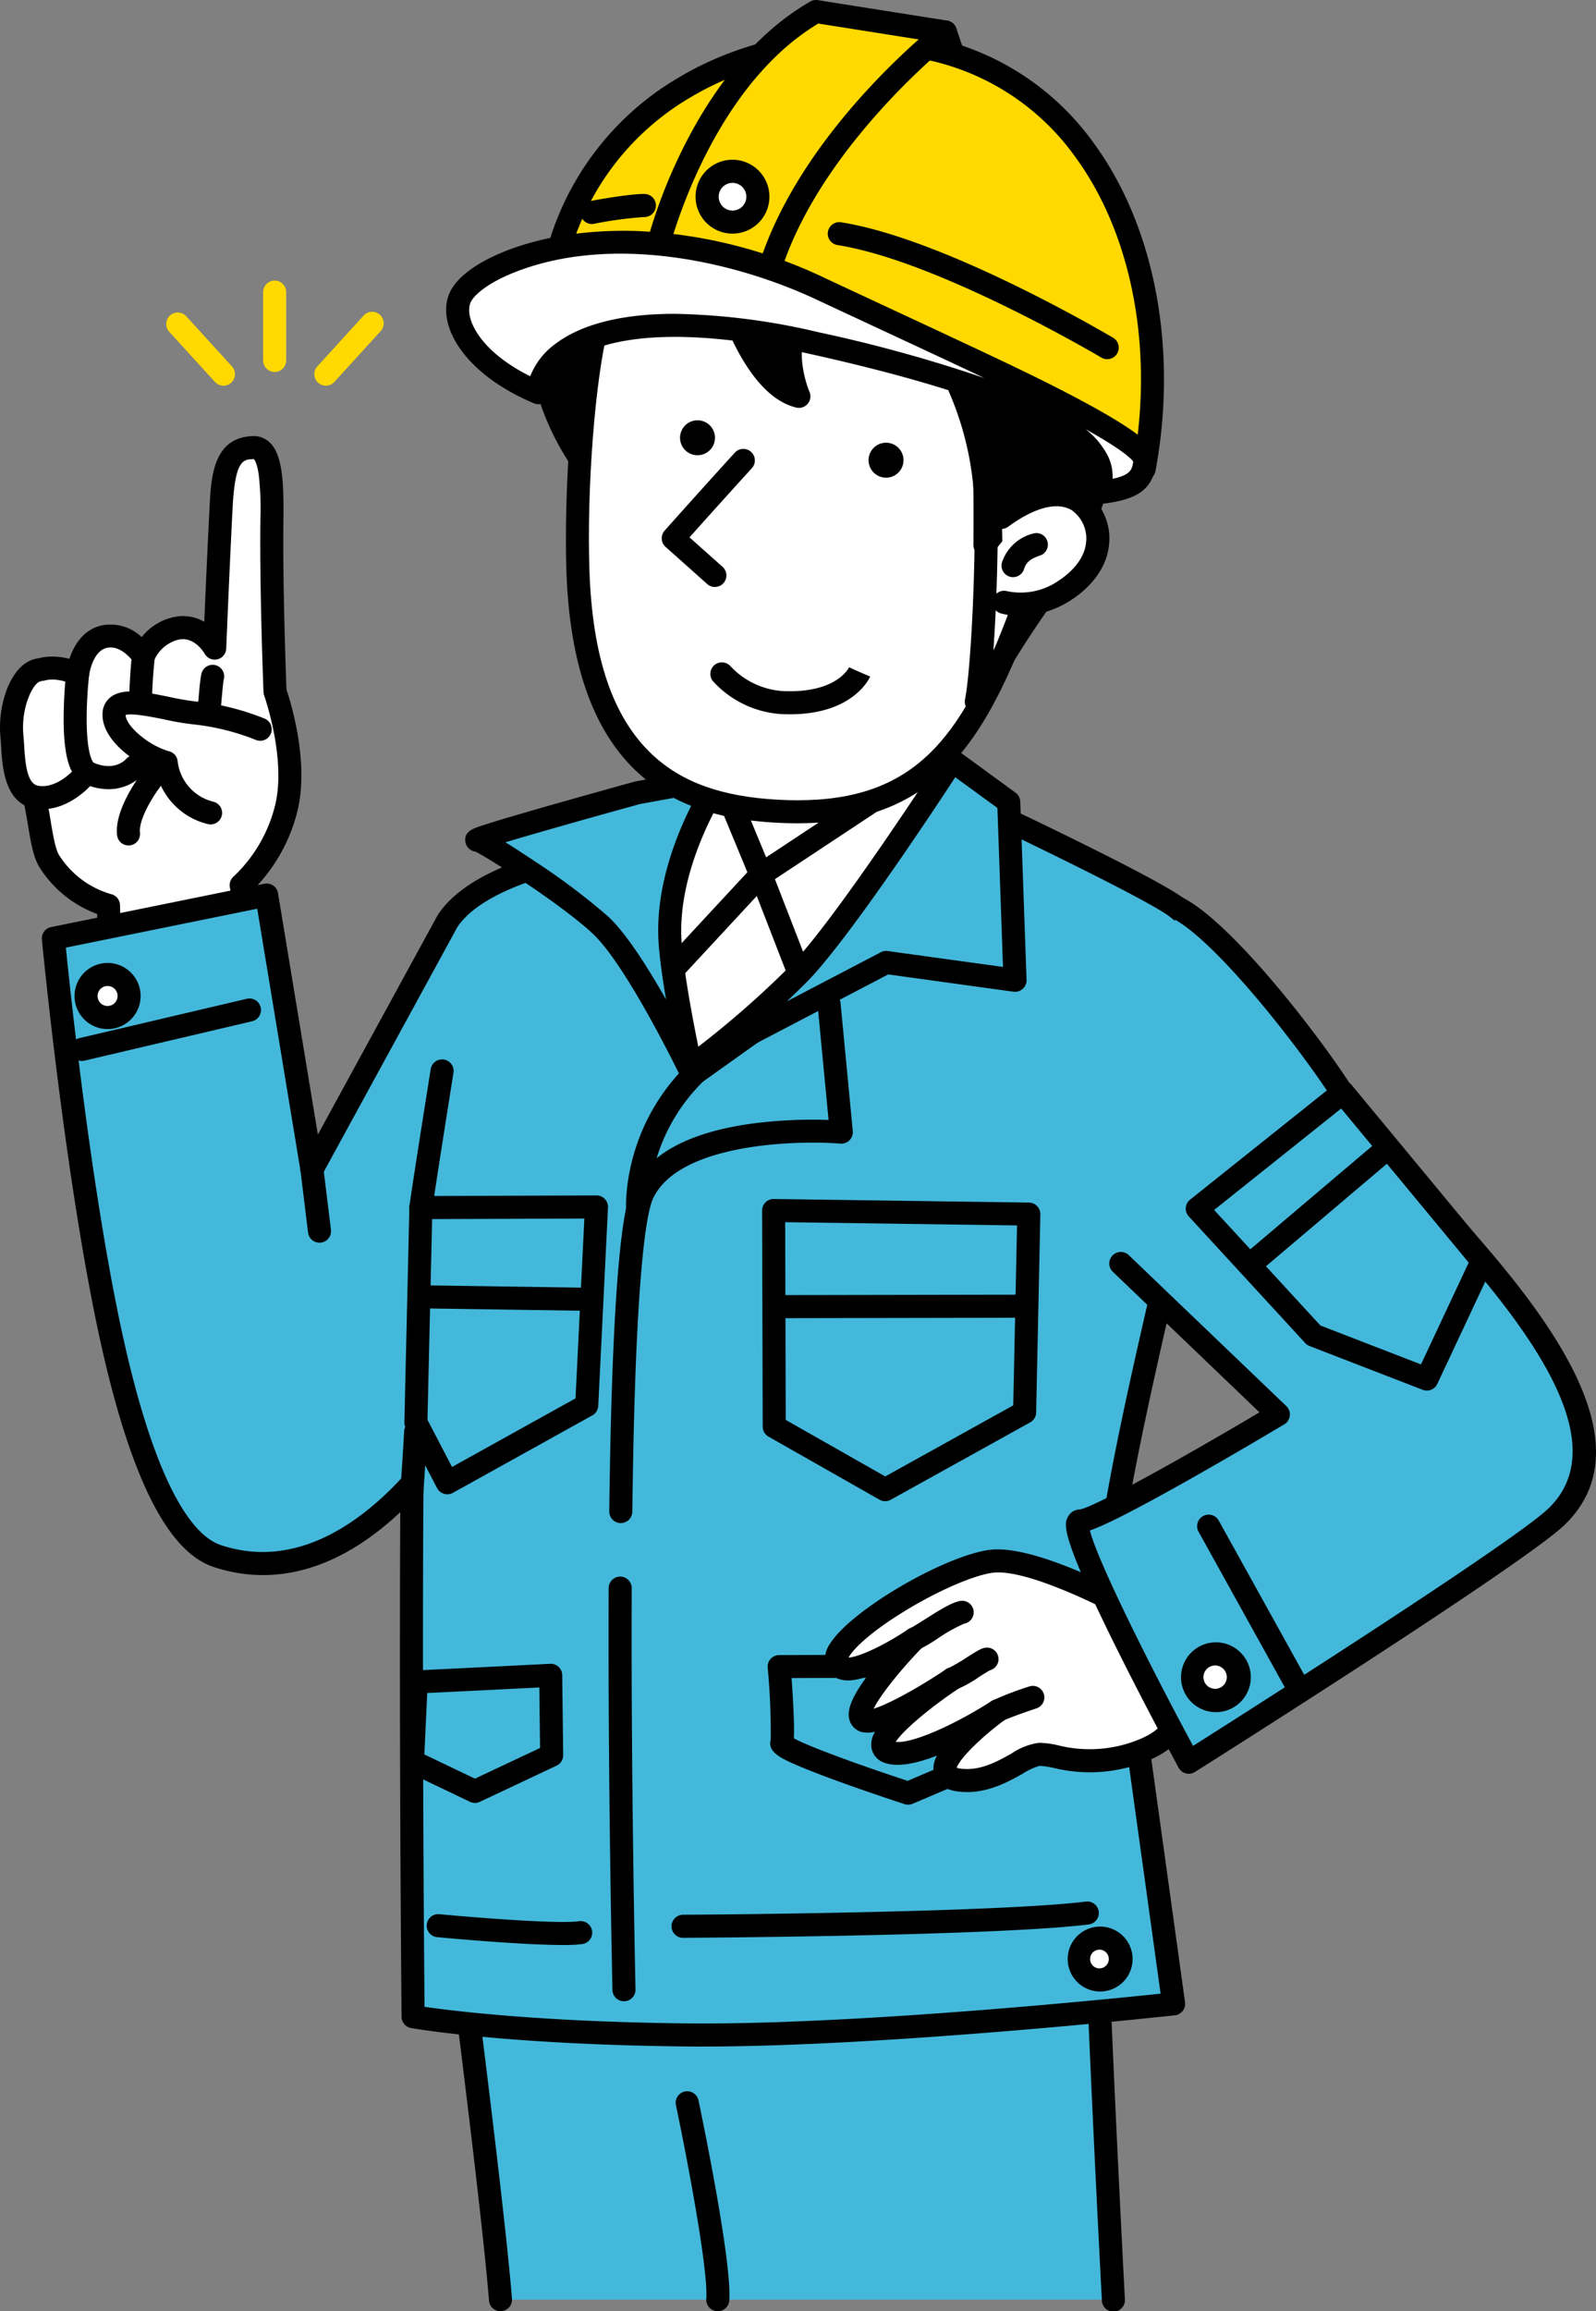 <svg xmlns="http://www.w3.org/2000/svg" xmlns:xlink="http://www.w3.org/1999/xlink" width="263.057" height="380.735" viewBox="0 0 263.057 380.735"><rect x="0" y="0" width="263.057" height="380.735" fill="#808080" stroke="none"/><defs><clipPath id="a"><rect width="263.057" height="380.735" fill="none"/></clipPath></defs><g transform="translate(0 0.003)"><g transform="translate(0 -0.003)" clip-path="url(#a)"><path d="M48.936,287.047l-2.419-13.026a25.7,25.7,0,0,0,7.541-13.143c1.794-8.287-1.96-18.739-1.96-18.739s-.67-16.773-.513-28.361c.1-7.191-.317-11.936-3.09-11.844-4.135.136-4.945,3.319-5.28,9.745-.5,9.557-1.056,23.292-1.056,23.292s-2.221-4.058-6.248-3.284a7.919,7.919,0,0,0-5.51,4.607s-2.57-4.029-6.392-3.231-4.442,6.113-4.442,6.113-5.079-2.353-7.889.428c-2.08,2.058-.582,13.01,1.112,21.576.594,3.007,1,7.116,2.078,8.842a16.772,16.772,0,0,0,9.784,7.322l.38,16.382" transform="translate(-6.768 -128.196)" fill="#fff"/><path d="M21.745,292.324a1.9,1.9,0,0,1-1.9-1.855L19.5,275.455a18.9,18.9,0,0,1-9.53-7.731c-1-1.6-1.436-4.248-1.9-7.05-.144-.864-.28-1.68-.427-2.426-3.947-19.967-1.416-22.471-.584-23.294,2.369-2.345,5.7-2.066,7.866-1.53.682-2.045,2.191-4.848,5.412-5.52a7.441,7.441,0,0,1,6.5,1.946,9.177,9.177,0,0,1,5.431-3.328,6.923,6.923,0,0,1,4.888.811c.205-4.837.556-12.859.879-19.054.249-4.781.591-11.329,7.114-11.544a3.8,3.8,0,0,1,2.841,1.1c1.966,1.928,2.3,6.1,2.21,12.668-.143,10.59.415,25.739.5,27.98.615,1.812,3.67,11.461,1.93,19.5a27.824,27.824,0,0,1-7.34,13.413L47.52,283.4a1.9,1.9,0,1,1-3.733.693l-2.419-13.026a1.9,1.9,0,0,1,.642-1.8,24.04,24.04,0,0,0,6.91-12.095c1.656-7.643-1.857-17.6-1.892-17.7a1.9,1.9,0,0,1-.11-.565c-.007-.168-.67-16.957-.514-28.462a50.419,50.419,0,0,0-.272-7.335c-.3-2.09-.753-2.533-.818-2.586h-.04c-1.7.056-3.037.1-3.446,7.947-.492,9.436-1.05,23.133-1.056,23.27a1.9,1.9,0,0,1-3.562.835c-.06-.106-1.634-2.831-4.225-2.331a5.965,5.965,0,0,0-4.1,3.441,1.9,1.9,0,0,1-3.366.323c-.014-.021-1.931-2.908-4.4-2.394-2.385.5-2.94,4.442-2.945,4.481a1.9,1.9,0,0,1-2.683,1.5c-.033-.015-3.93-1.716-5.739.037-.729,1.025-.9,7.141,1.622,19.876.159.8.306,1.686.447,2.54.348,2.1.782,4.705,1.38,5.667a15.05,15.05,0,0,0,8.577,6.47A1.909,1.909,0,0,1,23.264,274l.38,16.382a1.9,1.9,0,0,1-1.854,1.942h-.045" transform="translate(-3.485 -124.895)"/><path d="M16.708,320.1s-3.339,3.755-7.4,3.074-3.735-7.066-4.027-9.9c-.537-5.215,1.7-10.715,4.5-11.079" transform="translate(-3.3 -191.85)" fill="#fff"/><path d="M7,321.855a7.9,7.9,0,0,1-1.309-.109c-4.95-.829-5.31-6.913-5.5-10.181-.031-.52-.06-1.012-.1-1.395A17.808,17.808,0,0,1,1.217,301.9c1.172-2.885,2.955-4.621,5.019-4.888a1.9,1.9,0,0,1,.489,3.765c-1.262.164-3.339,4.341-2.858,9,.047.464.079,1,.112,1.559.189,3.2.526,6.357,2.339,6.66,2.957.493,5.649-2.439,5.676-2.469a1.9,1.9,0,0,1,2.833,2.528c-.15.169-3.429,3.794-7.827,3.794" transform="translate(0 -188.548)"/><path d="M95,305.075c-.184.393-.579,5.562-.579,5.562" transform="translate(-59.945 -193.676)" fill="#fff"/><path d="M91.124,309.234c-.049,0-.1,0-.147-.005a1.9,1.9,0,0,1-1.748-2.038c.421-5.515.6-5.891.753-6.222a1.9,1.9,0,0,1,3.528,1.382c-.107.565-.337,3.062-.495,5.129a1.9,1.9,0,0,1-1.891,1.754m2.3-6.658v0" transform="translate(-56.644 -190.375)"/><path d="M63.93,296.038s-2.066,18.616,2.636,19.164" transform="translate(-40.299 -187.939)" fill="#fff"/><path d="M63.269,313.8a1.9,1.9,0,0,1-.222-.013c-4.116-.479-4.688-6.875-4.76-11.645a86.581,86.581,0,0,1,.456-9.614,1.9,1.9,0,0,1,3.774.418c-1.134,10.241.024,16.43,1,17.073a1.9,1.9,0,0,1-.25,3.781m.269-3.769h0Z" transform="translate(-36.999 -184.638)"/><path d="M34.335,303.93s-1.693,14.816,1.822,16.375c4.86,2.155,7.582-1.051,7.582-1.051" transform="translate(-21.539 -192.949)" fill="#fff"/><path d="M36.126,319.66a9.9,9.9,0,0,1-4.039-.92c-2.3-1.018-3.332-4.257-3.358-10.5a74.645,74.645,0,0,1,.42-7.827,1.9,1.9,0,0,1,3.773.431c0,.033-.384,3.408-.4,7-.019,6.12,1.017,7.321,1.134,7.436,3.355,1.47,5.156-.366,5.351-.581a1.886,1.886,0,0,1,2.666-.207,1.911,1.911,0,0,1,.209,2.687,7.868,7.868,0,0,1-5.761,2.477" transform="translate(-18.238 -189.649)"/><path d="M75.623,321.49a40.1,40.1,0,0,0-10.464-2.67c-4.93-.367-13.459-3.641-13.684.063s6.165,7.556,8.594,8.047a9.66,9.66,0,0,0,7.32,8.313" transform="translate(-32.675 -201.332)" fill="#fff"/><path d="M64.089,333.837a1.893,1.893,0,0,1-.536-.077,11.545,11.545,0,0,1-8.473-8.682c-3.309-1.294-9.073-5.125-8.8-9.614a3.444,3.444,0,0,1,1.344-2.608c2.043-1.569,5.583-.85,9.681-.018a41.909,41.909,0,0,0,4.695.784,41.659,41.659,0,0,1,11.052,2.81,1.9,1.9,0,0,1-1.459,3.506,38.405,38.405,0,0,0-9.876-2.529,44.346,44.346,0,0,1-5.168-.849c-1.927-.391-5.428-1.1-6.477-.75.042.946,1.015,2.264,2.586,3.511a13.305,13.305,0,0,0,4.487,2.444,1.9,1.9,0,0,1,1.521,1.768,7.781,7.781,0,0,0,5.959,6.584,1.9,1.9,0,0,1-.534,3.721" transform="translate(-29.374 -198.027)"/><path d="M61.622,352.036s-4.074,5.327-3.654,8.83" transform="translate(-36.782 -223.489)" fill="#fff"/><path d="M54.668,359.464a1.9,1.9,0,0,1-1.883-1.672c-.5-4.149,3.565-9.6,4.031-10.21a1.9,1.9,0,0,1,3.017,2.306c-1.394,1.829-3.516,5.469-3.278,7.452A1.9,1.9,0,0,1,54.9,359.45a1.929,1.929,0,0,1-.229.014" transform="translate(-33.484 -220.188)"/><path d="M311.759,909.1s-2.509-47.038-3.214-73.838l-106.528.459s7.314,55.747,8.725,73.378" transform="translate(-128.251 -530.269)" fill="#43b8db"/><path d="M207.438,907.7a1.9,1.9,0,0,1-1.89-1.747c-1.39-17.383-8.641-72.726-8.714-73.283a1.9,1.9,0,0,1,1.874-2.145l106.528-.459h.008a1.9,1.9,0,0,1,1.9,1.848c.7,26.467,3.187,73.316,3.212,73.786a1.9,1.9,0,1,1-3.792.2c-.024-.46-2.405-45.243-3.165-72.032l-102.52.441c1.354,10.406,7.215,55.825,8.456,71.338a1.9,1.9,0,0,1-1.741,2.044q-.077.007-.153.007" transform="translate(-124.949 -526.969)"/><path d="M209.272,383.793c-3.979-3.061-27.931-14.472-28.078-14.519-2.509-.8-50.587.638-56.037.478-11.193-.327-17.429,1.269-22.9,7.828-5,1.724-10.555,4.4-13.206,8.447l-22.343,40.9-7.467-45.2-35.154,7.142s4.053,42.861,10.429,69.552c3.009,12.6,8.306,29.434,16.57,32.189C64.509,495.078,75.9,486.7,83.2,478.7c-.075,9.246-.089,18.78-.09,27.84,0,32.641.272,59.949.272,59.949s15.147,2.7,45.132,3.007c31.016.317,80.225-5.12,80.225-5.12s-10.21-73.7-10.449-74.983c2.9-22.156,14.441-64.782,16.134-76.838.88-6.265,5.462-20.6-5.147-28.765" transform="translate(-15.291 -234.277)" fill="#43b8db"/><path d="M127.851,568.107q-1.352,0-2.662-.013c-29.8-.3-44.821-2.924-45.446-3.036a1.9,1.9,0,0,1-1.565-1.85c0-.273-.273-27.691-.272-59.969,0-7.021.009-15.082.057-23.168C65.55,491.741,54.5,491.542,47.184,489.1c-7.166-2.389-12.994-13.363-17.817-33.549-6.334-26.514-10.432-69.385-10.472-69.815a1.9,1.9,0,0,1,1.512-2.039l35.154-7.142a1.9,1.9,0,0,1,2.251,1.551l6.569,39.768,19.7-36.062c.024-.044.05-.088.077-.13,2.364-3.611,6.965-6.647,13.682-9.029,6.209-7.17,13.56-8.412,24.07-8.1,1.913.056,9.465-.1,18.21-.27,25.7-.514,36.707-.644,38.349-.119.16.051,24.349,11.507,28.658,14.823,10.1,7.772,7.764,20.232,6.367,27.677-.207,1.1-.385,2.054-.5,2.856-.71,5.057-3.095,15.274-5.856,27.1-3.8,16.279-8.521,36.512-10.241,49.449.779,5.215,9.4,67.441,10.412,74.743a1.9,1.9,0,0,1-1.672,2.148c-.479.053-46.927,5.145-77.791,5.145M81.96,561.561c4.562.665,19.146,2.489,43.268,2.735,27.075.278,68.633-3.909,78.056-4.9-3.568-25.753-9.937-71.634-10.168-72.964a1.991,1.991,0,0,1-.015-.585c1.714-13.112,6.5-33.613,10.343-50.086,2.74-11.741,5.107-21.881,5.793-26.769.125-.888.32-1.928.526-3.028,1.316-7.015,3.3-17.616-4.951-23.968-3.586-2.759-25.233-13.145-27.521-14.211-2.6-.4-23.319.019-37.095.294-9.158.183-16.391.328-18.4.269-11.4-.332-16.6,1.4-21.388,7.147a1.9,1.9,0,0,1-.839.578c-6.129,2.112-10.231,4.68-12.2,7.632L65.072,424.531a1.9,1.9,0,0,1-3.539-.6l-7.146-43.26-31.543,6.408c.828,8.213,4.66,44.325,10.218,67.592,5.519,23.1,11.38,29.514,15.325,30.829,12.5,4.167,23.272-3.888,30.107-11.38a1.9,1.9,0,0,1,3.3,1.3c-.078,9.6-.089,19.454-.089,27.825,0,27.8.2,51.992.256,58.322" transform="translate(-11.99 -230.975)"/><path d="M332.976,299.02S330.1,319.509,334.99,328.3s4.431,8.585,4.431,8.585l-42.089,30.026-8.78-32.112s6.412,1.59,13.083-9.366,3.54-26.406,3.54-26.406" transform="translate(-183.187 -189.832)" fill="#fff"/><path d="M294.018,365.509a1.9,1.9,0,0,1-1.831-1.4L283.407,332a1.9,1.9,0,0,1,.462-1.87,1.832,1.832,0,0,1,1.808-.479,5.952,5.952,0,0,0,3.2-.616c1.884-.831,4.77-2.875,7.823-7.888,6.194-10.173,3.33-24.9,3.3-25.043a1.9,1.9,0,0,1,3.722-.753c.134.661,3.2,16.311-3.779,27.771-2.985,4.9-6.337,8.122-9.962,9.567a11.271,11.271,0,0,1-2.272.649l7.422,27.147,38.644-27.568c-.529-1.068-1.6-3.113-3.758-6.992-5.142-9.242-2.356-29.606-2.235-30.468a1.9,1.9,0,0,1,3.76.528c-.028.2-2.731,19.963,1.793,28.093,1.894,3.4,3.221,5.881,3.945,7.364.629,1.288,1.172,2.4.233,3.425a1.9,1.9,0,0,1-.378.317l-42.015,29.973a1.9,1.9,0,0,1-1.1.353" transform="translate(-179.874 -186.531)"/><path d="M277.246,781.224a1.9,1.9,0,0,1-1.9-1.855c-.007-.331-.76-33.488-.624-66.206a1.9,1.9,0,0,1,3.8.016c-.135,32.664.616,65.772.624,66.1a1.9,1.9,0,0,1-1.855,1.941h-.045" transform="translate(-174.399 -451.551)"/><path d="M276.926,535.019H276.9a1.9,1.9,0,0,1-1.876-1.922c.563-46.416,3.009-51.549,3.813-53.236,2.717-5.7,9.451-9.3,20.015-10.69a77.253,77.253,0,0,1,12.317-.562l-1.816-19a1.9,1.9,0,0,1,3.78-.361l2.025,21.187a1.9,1.9,0,0,1-2.044,2.073c-7.116-.577-26.526-.088-30.85,8.984-1.08,2.266-2.963,11.988-3.444,51.649a1.9,1.9,0,0,1-1.9,1.875" transform="translate(-174.601 -284.116)"/><path d="M370.681,345.24l-27.253,18.018,7.753,19.978,26.371-29.183Z" transform="translate(-218.026 -219.175)" fill="#fff"/><path d="M347.88,381.833a1.9,1.9,0,0,1-1.77-1.212l-7.753-19.978a1.9,1.9,0,0,1,.723-2.271l27.253-18.018a1.9,1.9,0,0,1,2.544.417l6.872,8.812a1.9,1.9,0,0,1-.088,2.44l-26.371,29.183a1.9,1.9,0,0,1-1.409.626M342.451,360.7l6.085,15.681,23.238-25.716-4.812-6.17Z" transform="translate(-214.724 -215.874)"/><path d="M308.8,350.828,315.41,366.8l-16.116,17.372,2.23-21.755Z" transform="translate(-190.007 -222.722)" fill="#fff"/><path d="M295.992,382.775a1.9,1.9,0,0,1-1.888-2.092l2.23-21.754a1.9,1.9,0,0,1,.28-.815l7.273-11.594a1.9,1.9,0,0,1,3.363.283l6.613,15.977a1.9,1.9,0,0,1-.362,2.017l-16.116,17.372a1.9,1.9,0,0,1-1.392.608m4.074-23.019-1.606,15.669,11.428-12.319-4.74-11.452Z" transform="translate(-186.706 -219.421)"/><path d="M368.085,379.357l-1.033-29.369-9.313-6.794s-18.083,27.935-25.508,35.3a156.88,156.88,0,0,1-15.949,13.9l30.566-15.96Z" transform="translate(-200.791 -217.876)" fill="#43b8db"/><path d="M312.982,390.987a1.9,1.9,0,0,1-1.122-3.431,156.655,156.655,0,0,0,15.734-13.713c7.2-7.135,25.072-34.7,25.252-34.981a1.9,1.9,0,0,1,2.713-.5l9.314,6.794a1.9,1.9,0,0,1,.779,1.467l1.033,29.369a1.9,1.9,0,0,1-2.157,1.948l-20.638-2.846-30.029,15.68a1.889,1.889,0,0,1-.877.216m41.954-48.38c-4.069,6.214-18.165,27.483-24.669,33.932-1.06,1.051-2.1,2.054-3.109,3l15.51-8.1a1.906,1.906,0,0,1,1.138-.2l19,2.62-.922-26.19Z" transform="translate(-197.49 -214.575)"/><path d="M284.5,497.369a1.9,1.9,0,0,1-1.894-1.79c-.04-.714-.791-17.613,15.878-28.528a1.9,1.9,0,1,1,2.08,3.177c-14.782,9.679-14.2,24.516-14.166,25.142a1.9,1.9,0,0,1-1.794,2l-.1,0" transform="translate(-179.405 -296.31)"/><path d="M247.11,378.525c-1.206-13.99,8.3-27.7,8.3-27.7l-13.69,2.483s-28.814,7.932-26.374,7.82c.766-.035,14.613,8.737,20.249,13.99,6.057,5.645,15.169,24.68,15.169,24.68s-2.963-13.274-3.653-21.277" transform="translate(-136.619 -222.722)" fill="#43b8db"/><path d="M247.451,398.4a1.9,1.9,0,0,1-1.713-1.079c-.089-.187-9.027-18.776-14.751-24.112-5.253-4.9-17.393-12.6-19.326-13.5a1.919,1.919,0,0,1-1.65-1.6c-.264-1.664,1.264-2.185,2.38-2.566.7-.24,1.731-.565,3.056-.967,2.207-.67,5.286-1.567,9.151-2.667,6.571-1.87,13.237-3.706,13.3-3.725s.11-.027.165-.038l13.69-2.483a1.9,1.9,0,0,1,1.9,2.95c-.091.131-9.1,13.331-7.967,26.452.671,7.782,3.585,20.895,3.615,21.026a1.9,1.9,0,0,1-1.853,2.313M216.62,358.18c1.217.751,2.77,1.751,4.764,3.082a111.282,111.282,0,0,1,12.192,9.168c2.962,2.761,6.533,8.4,9.511,13.654-.51-3.023-.959-6.114-1.181-8.7-.879-10.2,3.542-20.072,6.387-25.241l-9.465,1.717c-6.81,1.875-16.778,4.678-22.208,6.317" transform="translate(-133.306 -219.421)"/><path d="M214.92,868.612c-6.953,0-20.143-1.237-20.8-1.3a1.9,1.9,0,0,1,.357-3.78c5.2.491,19.468,1.659,23.039,1.174a1.9,1.9,0,1,1,.511,3.762,25.161,25.161,0,0,1-3.106.143" transform="translate(-122.144 -548.208)"/><path d="M305.035,863.806a1.9,1.9,0,0,1-.01-3.8c.51,0,51.209-.289,66.474-2.179a1.9,1.9,0,0,1,.466,3.768c-15.487,1.917-64.828,2.2-66.921,2.208Z" transform="translate(-192.447 -544.584)"/><path d="M311.912,979.55c-.046,0-.091,0-.137-.005a1.9,1.9,0,0,1-1.759-2.029c.361-5.054-3.5-24.8-5.015-31.985a1.9,1.9,0,0,1,3.715-.785c.227,1.076,5.56,26.421,5.087,33.04a1.9,1.9,0,0,1-1.892,1.764" transform="translate(-193.604 -598.815)"/><path d="M369.662,771.018a1.9,1.9,0,0,1-.588-.093c-.053-.017-5.4-1.759-10.619-3.65-3.089-1.118-5.541-2.071-7.288-2.834-2.32-1.013-4.718-2.061-4.154-4.115a114.915,114.915,0,0,0-.5-11.909,1.9,1.9,0,0,1,1.886-2.043l44.1-.173h.008a1.9,1.9,0,0,1,1.9,1.984l-.514,11.5a1.9,1.9,0,0,1-1.152,1.662l-22.332,9.515a1.888,1.888,0,0,1-.744.152m-18.839-10.931c2.376,1.326,10.885,4.427,18.751,7.006l20.577-8.768.372-8.32-40.073.158c.266,3.776.478,7.789.374,9.923m-.116,1.109c-.012.057-.025.109-.039.156.016-.053.028-.1.039-.156m-3.681-.917-.006.021.006-.021" transform="translate(-219.981 -473.725)"/><path d="M193.165,773.5a1.9,1.9,0,0,1-.82-.186L182.064,768.4a1.9,1.9,0,0,1-1.077-1.8l.611-13.116a1.9,1.9,0,0,1,1.83-1.809c2.707-.1,21.945-1.075,22.139-1.085a1.9,1.9,0,0,1,2,1.873l.157,13.166a1.9,1.9,0,0,1-1.09,1.74l-12.655,5.959a1.9,1.9,0,0,1-.809.181m-8.326-7.989,8.333,3.989,10.735-5.055-.119-9.972c-4.25.216-14.154.715-18.478.913Z" transform="translate(-114.899 -476.507)"/><path d="M244.777,102.376c-.107.412-.211.83-.307,1.261-4.135,18.535,9.042,32.432,9.042,32.432l14.726-47.226s-24.355,9.8-23.461,13.533" transform="translate(-154.692 -56.401)"/><path d="M250.193,134.667a1.9,1.9,0,0,1-1.378-.592c-.566-.6-13.823-14.852-9.518-34.151.076-.338.156-.669.238-.995-.06-2.978,4.769-5.962,12.486-9.727,5.969-2.912,12.128-5.4,12.19-5.421a1.9,1.9,0,0,1,2.521,2.327l-14.726,47.226a1.9,1.9,0,0,1-1.813,1.334M243.356,99a1.9,1.9,0,0,1-.06.549c-.1.391-.2.787-.292,1.2-2.839,12.724,3.075,23.284,6.445,28.026L261.894,88.87c-1.991.857-4.561,2-7.164,3.241-9.278,4.437-11.051,6.406-11.373,6.894m-.051-.371v0" transform="translate(-151.373 -53.1)"/><path d="M263.832,110.092c-2.3,9.072-3.548,27.372-3.112,40.3,1.095,32.466,17.186,38.744,32.9,39.584,23.07,1.234,31.537-10.263,39.491-31.006,3.946-10.29,6.97-28.3,4.213-40.61s-24.139-33.229-42.8-29.075-26.527,4.413-30.687,20.8" transform="translate(-165.464 -56.343)" fill="#fff"/><path d="M293.622,188.666q-1.655,0-3.4-.094c-14.319-.766-33.494-5.892-34.693-41.416-.406-12.034.69-31.067,3.169-40.834,4.1-16.141,11.954-17.834,27.607-21.207,1.428-.308,2.929-.631,4.507-.983,19.927-4.437,42.143,17.463,45.067,30.513,2.8,12.509-.12,30.824-4.293,41.7-4.7,12.268-9.068,19.59-14.591,24.485-5.989,5.307-13.478,7.83-23.375,7.83M260.539,106.79l1.84.467c-2.14,8.431-3.51,26.272-3.055,39.771.483,14.33,3.875,24.251,10.368,30.33,4.88,4.569,11.468,6.927,20.733,7.423q1.652.089,3.2.089c19.308,0,26.889-10.26,34.412-29.878,4.029-10.507,6.677-28.16,4.133-39.515-1.321-5.9-7.249-13.784-14.751-19.628-11.944-9.3-21.282-9.01-25.786-8.008-1.587.353-3.1.678-4.533.988-15.434,3.326-21.209,4.57-24.726,18.429Z" transform="translate(-162.171 -53.04)"/><path d="M371.609,120.93s14.409-31.035-10.865-53.652c-16.807-15.04-55.215-12.928-57.481,1.34-.3,1.9,11.362,3.638,20.114,23.78a11.692,11.692,0,0,0,4.436-8.679s6.255,8.052,15.6,10.689c11.038,3.116,10.5,12.076,11.056,14.424s.4,17.047.4,17.047,5.987-8.093,8.986-7.17,1.482,1.859,1.482,1.859" transform="translate(-192.523 -36.134)"/><path d="M351.551,124.439a1.9,1.9,0,0,1-1.9-1.92c.067-6.006,0-15.123-.344-16.585a14.742,14.742,0,0,1-.235-1.495c-.406-3.212-1.16-9.192-9.489-11.543A33.921,33.921,0,0,1,325.6,84.386a12.884,12.884,0,0,1-4.483,6.255,1.9,1.9,0,0,1-2.792-.825c-6.121-14.09-13.632-18.773-17.241-21.024-1.836-1.145-3.286-2.049-3.006-3.811.753-4.739,4.653-8.489,11.279-10.845,13.814-4.912,36.937-2.713,49.343,8.389a45.456,45.456,0,0,1,15.541,36.8,54.644,54.644,0,0,1-4.22,19.065,1.9,1.9,0,0,1-3.444-1.6,51.818,51.818,0,0,0,3.876-17.762,41.18,41.18,0,0,0-14.285-33.677C344.937,55.3,323.154,53.261,310.63,57.714c-2.822,1-7.541,3.229-8.644,7.147.311.212.738.478,1.108.708,3.708,2.312,11.192,6.979,17.559,20.2a10.73,10.73,0,0,0,1.959-5.542A1.9,1.9,0,0,1,326,79.215c.058.074,6.011,7.6,14.613,10.027,10.749,3.034,11.783,11.225,12.225,14.722.057.448.11.871.162,1.09.386,1.619.469,7.647.473,12.273,2.338-2.382,5.228-4.508,7.62-3.771.806.248,2.948.907,3.187,2.782a2.617,2.617,0,0,1-1.266,2.508,1.9,1.9,0,0,1-2.9-1.615l-.11-.035H360c-1.1,0-4.445,3.123-6.927,6.475a1.9,1.9,0,0,1-1.526.769" transform="translate(-189.213 -32.796)"/><path d="M348.45,303.169s-2.409,5.609-12.992,5.019a14.769,14.769,0,0,1-9.751-4.766" transform="translate(-206.775 -192.466)" fill="#fff"/><path d="M333.676,307.268c-.523,0-1.063-.015-1.625-.046a16.647,16.647,0,0,1-11.1-5.446,1.9,1.9,0,0,1,2.916-2.432,12.984,12.984,0,0,0,8.4,4.087c8.956.5,11.071-3.725,11.157-3.905l1.73.782,1.744.749c-.114.265-2.794,6.212-13.217,6.212" transform="translate(-203.474 -189.604)"/><path d="M452.2,226.888c11.179-8.147,16.511-1.055,15.73,4.743s-9.02,11.068-15.434,9.271" transform="translate(-287.079 -141.701)" fill="#fff"/><path d="M451.873,239.848a11.821,11.821,0,0,1-3.192-.424,1.9,1.9,0,0,1,1.024-3.656,10.941,10.941,0,0,0,8.676-1.8c2.453-1.614,4.085-3.818,4.364-5.895a5.717,5.717,0,0,0-2.337-5.639c-2.38-1.418-6.072-.466-10.393,2.684a1.9,1.9,0,1,1-2.236-3.069c3.26-2.375,9.487-5.908,14.574-2.877a9.463,9.463,0,0,1,4.156,9.408c-.43,3.2-2.632,6.318-6.04,8.561a15.878,15.878,0,0,1-8.6,2.709" transform="translate(-283.777 -138.396)"/><path d="M315.4,207.849c-6.231,6.841-11.51,12.778-11.51,12.778l6.865,6.121" transform="translate(-192.926 -131.952)" fill="#fff"/><path d="M307.455,225.345a1.891,1.891,0,0,1-1.263-.482l-6.866-6.121a1.9,1.9,0,0,1-.156-2.679c.053-.06,5.358-6.023,11.525-12.795a1.9,1.9,0,1,1,2.808,2.557c-4.367,4.794-8.3,9.182-10.233,11.346l5.448,4.857a1.9,1.9,0,0,1-1.264,3.316" transform="translate(-189.625 -128.651)"/><path d="M397.728,201.887a2.879,2.879,0,1,1-3.506-2.07,2.879,2.879,0,0,1,3.506,2.07" transform="translate(-248.9 -126.795)"/><path d="M312.625,191.766a2.879,2.879,0,1,1-3.506-2.07,2.879,2.879,0,0,1,3.506,2.07" transform="translate(-194.872 -120.369)"/><path d="M457.274,249.111c.709-2.271,2.481-2.986,3.905-3.485" transform="translate(-290.301 -155.935)" fill="#fff"/><path d="M453.972,247.708a1.9,1.9,0,0,1-1.813-2.465,7.271,7.271,0,0,1,5.089-4.71,1.9,1.9,0,0,1,1.256,3.584c-1.325.464-2.3.9-2.721,2.259a1.9,1.9,0,0,1-1.811,1.333" transform="translate(-286.999 -152.633)"/><path d="M428.121,106.369a1.9,1.9,0,0,1-.582-.092c-4.1-1.319-10.572-4.984-18.173-14.953a1.9,1.9,0,1,1,3.019-2.3c7.005,9.185,12.741,12.488,16.319,13.64a1.9,1.9,0,0,1-.582,3.706" transform="translate(-259.639 -56.041)" fill="#fff"/><path d="M408.214,112.957a1.9,1.9,0,0,1-.642-.112c-4.049-1.454-10.4-5.332-17.668-15.546A1.9,1.9,0,0,1,393,95.1c6.7,9.412,12.319,12.9,15.857,14.174a1.9,1.9,0,0,1-.642,3.686" transform="translate(-247.307 -59.865)" fill="#fff"/><path d="M330.355,139.3s4.167,12.749,11.053,14.426c0,0-2.847-6.353-.509-12.135" transform="translate(-209.726 -88.435)"/><path d="M338.1,152.324a1.888,1.888,0,0,1-.447-.054c-3.389-.825-6.523-3.772-9.316-8.758a43.211,43.211,0,0,1-3.093-6.922,1.9,1.9,0,0,1,3.609-1.181c.791,2.412,3.086,7.8,6.16,10.93a16.618,16.618,0,0,1,.82-8.76,1.9,1.9,0,0,1,3.52,1.423c-2,4.936.458,10.595.483,10.651a1.9,1.9,0,0,1-1.737,2.671" transform="translate(-206.424 -85.133)"/><path d="M416.735,14.42l2.725,8.026-8.474-2.566Z" transform="translate(-260.915 -9.153)"/><path d="M416.16,21.043a1.9,1.9,0,0,1-.55-.081L407.135,18.4a1.9,1.9,0,0,1-.757-3.194l5.75-5.46a1.9,1.9,0,0,1,3.1.766l2.725,8.025a1.9,1.9,0,0,1-1.8,2.509m-4.8-5.336,1.814.549-.584-1.718Z" transform="translate(-257.614 -5.852)"/><path d="M347.6,89.183c5.969-32.142-7.613-65.7-38.891-69.831-26.92-3.554-52.156,10.229-58.23,36.244,0,0,26.408-2.114,38.347,2.822S347.6,89.183,347.6,89.183" transform="translate(-159.019 -11.934)" fill="#ffd900"/><path d="M344.3,87.786a1.9,1.9,0,0,1-.917-.236c-.468-.258-46.879-25.833-58.583-30.673-11.377-4.7-37.211-2.705-37.47-2.684a1.9,1.9,0,0,1-2-2.324A47.216,47.216,0,0,1,267.5,21.462c10.867-6.514,24.418-9.1,38.157-7.287A43.976,43.976,0,0,1,336.127,32.4c9.992,13.763,13.746,33.888,10.042,53.833a1.9,1.9,0,0,1-1.867,1.552M260.027,49.943c8.6,0,19.493.641,26.227,3.425,10.5,4.342,46.894,24.226,56.622,29.567,2.744-18.068-.86-35.96-9.821-48.3a40.264,40.264,0,0,0-27.891-16.693c-12.892-1.7-25.573.705-35.708,6.779a43.387,43.387,0,0,0-19.771,25.515c2.356-.132,6.067-.291,10.341-.291" transform="translate(-155.718 -8.639)"/><path d="M295.97,45.164S302.554,16.607,322.392,5.2l21.325,3.368s-23.944,18.718-29.687,41.623" transform="translate(-187.897 -3.298)" fill="#ffd900"/><path d="M310.731,48.785a1.9,1.9,0,0,1-1.843-2.361C313.5,28.036,329.156,12.56,336.016,6.49l-16.55-2.614c-18.435,11.077-24.884,38.139-24.948,38.414a1.9,1.9,0,0,1-3.7-.854,84.823,84.823,0,0,1,5.911-16.1c3.88-8.057,10.746-18.948,21.414-25.085a1.9,1.9,0,0,1,1.243-.23l21.325,3.368a1.9,1.9,0,0,1,.874,3.371c-.234.183-23.5,18.6-29.015,40.589a1.9,1.9,0,0,1-1.84,1.437" transform="translate(-184.595 0.003)"/><path d="M266.435,116.985c-31.537-14.744-57.089-4.819-59.547,1.655-1.484,3.909,2.255,10.9,12.986,15.445.416-6.753,11.148-15.856,45.788-8.1,34.849,7.8,50.607,16.167,46.268,24.591,6.075-.646,7.57-1.976,7.914-5.305.215-2.078-9.273-7.557-24.542-14.793-8.7-4.122-18.72-8.75-28.867-13.494" transform="translate(-131.145 -69.401)" fill="#fff"/><path d="M308.626,149.176a1.9,1.9,0,0,1-1.687-2.768,3.737,3.737,0,0,0,.094-3.532c-1.963-4.2-11.379-10.787-45.089-18.336-25.9-5.8-36.331-1.733-40.245,1.207a7.277,7.277,0,0,0-3.233,5.155,1.9,1.9,0,0,1-2.635,1.632c-5.223-2.211-9.323-5.176-11.856-8.574-2.4-3.216-3.186-6.6-2.165-9.293.988-2.6,4.215-5.126,9.086-7.1,6.144-2.492,14.013-3.7,22.159-3.4a79.806,79.806,0,0,1,30.882,7.8c3.485,1.629,6.955,3.245,10.362,4.831,6.581,3.064,12.8,5.959,18.513,8.667,7.888,3.738,14.024,6.906,18.237,9.416,6.381,3.8,7.555,5.607,7.381,7.289-.525,5.08-3.78,6.378-9.6,7a1.862,1.862,0,0,1-.2.011m-1.867-12.391a13.407,13.407,0,0,1,3.714,4.482,7.615,7.615,0,0,1,.739,3.708c2.938-.618,3.251-1.538,3.4-2.864-.378-.513-1.884-1.984-7.857-5.326m7.953,5.476h0Zm-75.665-24.468a109.968,109.968,0,0,1,23.727,3.04,239.242,239.242,0,0,1,27.314,7.54c-5.4-2.553-11.236-5.27-17.392-8.136-3.409-1.587-6.881-3.2-10.368-4.833-13.622-6.369-33.911-10.849-50-4.32-4.158,1.686-6.493,3.691-6.963,4.93-.973,2.563,1.592,7.946,9.866,12.066a12.039,12.039,0,0,1,4.192-5.368c3.386-2.544,9.313-4.917,19.629-4.917" transform="translate(-127.841 -66.101)"/><path d="M432.6,225.139a1.9,1.9,0,0,1-1.86-2.277c.977-4.807,1.813-22.464,1.541-32.575a51.016,51.016,0,0,0-4.154-18.01,1.9,1.9,0,0,1,3.435-1.619,54,54,0,0,1,4.514,19.527c.186,6.946-.126,17.07-.658,24.617,1.745-2.817,3.825-6.046,5.905-8.977a1.9,1.9,0,1,1,3.1,2.2c-5.05,7.115-10.117,16.061-10.168,16.151a1.9,1.9,0,0,1-1.653.965" transform="translate(-271.684 -107.651)"/><path d="M327.556,81.1a4.179,4.179,0,1,1-4.541-3.782,4.179,4.179,0,0,1,4.541,3.782" transform="translate(-202.654 -49.076)" fill="#fff"/><path d="M320.081,84.262a6.086,6.086,0,1,1,.563-.026c-.188.017-.376.026-.563.026m.013-8.359c-.069,0-.139,0-.209.009a2.28,2.28,0,1,0,.209-.009" transform="translate(-199.352 -45.776)"/><path d="M419.841,122.816a1.888,1.888,0,0,1-.957-.26c-2.044-1.2-9.395-5.419-18.151-9.565-10.41-4.93-18.915-7.947-25.279-8.968a1.9,1.9,0,1,1,.6-3.749c16.068,2.577,40.093,16.283,44.746,19a1.9,1.9,0,0,1-.96,3.538" transform="translate(-237.342 -63.642)"/><path d="M263.857,92.451a1.9,1.9,0,0,1-.41-3.752c.731-.162,7.254-1.331,9.271-1.189a1.9,1.9,0,0,1-.271,3.788,63.61,63.61,0,0,0-8.177,1.107,1.91,1.91,0,0,1-.413.046" transform="translate(-166.305 -55.547)"/><path d="M493.793,877.689a3.444,3.444,0,1,1-3.563-3.321,3.444,3.444,0,0,1,3.563,3.321" transform="translate(-309.113 -555.091)" fill="#fff"/><path d="M487.045,879.853a5.346,5.346,0,1,1,.193,0c-.064,0-.129,0-.193,0m.007-6.888H487a1.54,1.54,0,1,0,.056,0" transform="translate(-305.813 -551.791)"/><path d="M431.385,715.06s-20.425-12.1-28.583-10.788-26.355,12.465-25.186,16.526,12.815-3.784,12.815-3.784-10.395,10.621-8.768,13.128,15.025-6.554,15.025-6.554-15.283,10.153-10.6,12.039,18.093-6.79,18.093-6.79-14.8,10.813-5.877,11.488c5.784.437,10.108-4.2,12.668-4.292s7.434,2.388,15.045.069,7.319-5.727,7.319-5.727l10.721-4.992-5.042-12.13Z" transform="translate(-239.695 -447.043)" fill="#fff"/><path d="M395.772,738.961c-.3,0-.606-.011-.915-.035-3.12-.236-4.162-1.644-4.487-2.783a4.318,4.318,0,0,1,.459-3.186c-3.3,1.279-6.59,2.011-8.754,1.139a3.118,3.118,0,0,1-2.064-2.583,4.006,4.006,0,0,1,.615-2.486,5.114,5.114,0,0,1-1.993.084,2.815,2.815,0,0,1-1.865-1.227c-1.093-1.684-.378-4.04,2.479-7.91-2.524.846-3.823.638-4.636.343a3.358,3.358,0,0,1-2.122-2.286,4.376,4.376,0,0,1,.766-3.584c3.394-5.347,18.184-14.094,25.943-15.342,8-1.285,25.153,8.3,29.188,10.64l6.888-1.632a1.9,1.9,0,0,1,2.191,1.119l5.042,12.129a1.9,1.9,0,0,1-.952,2.45L431.71,728.4c-.544,1.678-2.384,4.384-8.445,6.231a25.1,25.1,0,0,1-13.224.352,12.972,12.972,0,0,0-2.306-.339,10.67,10.67,0,0,0-2.769,1.284c-2.319,1.3-5.432,3.038-9.194,3.038m-1.692-4.007a4.327,4.327,0,0,0,1.063.186c3.035.23,5.657-1.237,7.97-2.531a10.716,10.716,0,0,1,4.489-1.765,14.4,14.4,0,0,1,3.178.409,21.433,21.433,0,0,0,11.379-.259c5.141-1.567,5.868-3.451,5.963-3.828a1.588,1.588,0,0,1,1.108-1.8l9.07-4.224-3.723-8.957-6.057,1.435a1.9,1.9,0,0,1-1.405-.214c-5.518-3.268-21.179-11.535-27.314-10.548-3.367.542-9.26,3.159-14.666,6.514-5.865,3.64-8.333,6.334-8.866,7.423,1.49-.032,5.644-1.849,9.8-4.645a1.9,1.9,0,0,1,2.417,2.9c-3.734,3.817-7.093,8.085-8.1,10.178,2.26-.669,7.1-3.268,11.648-6.313.172-.117.276-.186.3-.2a1.9,1.9,0,0,1,2.114,3.154c-.178.121-.368.249-.571.383-4.621,3.134-8.8,6.739-9.85,8.44,2.878.315,10.181-3.1,15.818-6.742A1.9,1.9,0,0,1,402,727.079c-3.9,2.848-7.488,6.445-7.918,7.876" transform="translate(-236.393 -443.752)"/><path d="M412.8,731.724c1.391-.562,6.221-4.15,7.922-4.381" transform="translate(-262.068 -461.753)" fill="#fff"/><path d="M409.5,730.322a1.9,1.9,0,0,1-.712-3.659c.369-.15,1.5-.869,2.415-1.448,2.717-1.725,4.6-2.87,5.964-3.055a1.9,1.9,0,0,1,.51,3.763,26.988,26.988,0,0,0-4.439,2.5,23.346,23.346,0,0,1-3.026,1.762,1.9,1.9,0,0,1-.711.139" transform="translate(-258.767 -458.452)"/><path d="M429.938,751.721c1.185-.341,5.186-3.216,5.7-3.234" transform="translate(-272.946 -475.176)" fill="#fff"/><path d="M426.635,750.32a1.9,1.9,0,0,1-.532-3.721,28.409,28.409,0,0,0,2.88-1.685c2.009-1.267,2.565-1.6,3.285-1.625a1.9,1.9,0,0,1,.559,3.731c-.332.168-1.184.705-1.818,1.105a19.115,19.115,0,0,1-3.847,2.12,1.9,1.9,0,0,1-.526.075m5.767-3.236h0Z" transform="translate(-269.644 -471.876)"/><path d="M450.455,767.889c.878-.544,5.849-2.2,5.849-2.2" transform="translate(-285.972 -486.095)" fill="#fff"/><path d="M447.146,766.49a1.9,1.9,0,0,1-1-3.517,52.443,52.443,0,0,1,6.247-2.39,1.9,1.9,0,0,1,1.2,3.6c-2.233.746-4.955,1.73-5.459,2.022a1.884,1.884,0,0,1-.994.284" transform="translate(-282.666 -482.793)"/><path d="M502.782,409.46c8.7,4.322,25.556,27.1,28.669,32.931,6.039,11.306,53.1,48.847,33.908,67.392-6.592,6.369-60.624,40.464-60.624,40.464s-21.5-39.626-17.917-39.752S519.5,492.952,519.5,492.952L493.59,468.134" transform="translate(-308.801 -259.945)" fill="#43b8db"/><path d="M501.385,548.844a1.9,1.9,0,0,1-1.669-.993c-.05-.092-5.042-9.3-9.765-18.746-9.982-19.963-9.124-21.464-8.436-22.669A2.25,2.25,0,0,1,483.4,505.3c2.163-.265,16.384-8.13,29.638-16L488.926,466.2a1.9,1.9,0,1,1,2.627-2.742l25.914,24.818a1.9,1.9,0,0,1-.338,3c-.073.044-7.383,4.416-15.038,8.748-10.795,6.108-15.085,8.086-17,8.736,1.086,4.523,9,20.638,17,35.49,9.25-5.861,52.876-33.606,58.6-39.137,12.923-12.486-8.695-36.006-23-51.57-5.36-5.833-9.595-10.44-11.263-13.562-3.259-6.1-19.843-28.154-27.839-32.125a1.9,1.9,0,0,1,1.689-3.4c9.142,4.54,26.146,27.458,29.5,33.737,1.441,2.7,5.736,7.37,10.709,12.781,15.3,16.65,38.43,41.812,22.842,56.871-6.656,6.431-58.716,39.308-60.929,40.7a1.9,1.9,0,0,1-1.013.293" transform="translate(-305.45 -256.643)"/><path d="M564.429,492.837l-23.99,19.144,19.194,20.862,18.642,7.209,9.13-19.467Z" transform="translate(-343.098 -312.877)" fill="#43b8db"/><path d="M574.973,538.649a1.894,1.894,0,0,1-.684-.128l-18.642-7.209a1.9,1.9,0,0,1-.712-.485L535.74,509.966a1.9,1.9,0,0,1,.213-2.77l23.99-19.144a1.9,1.9,0,0,1,2.647.273l22.976,27.748a1.9,1.9,0,0,1,.257,2.017l-9.131,19.467a1.9,1.9,0,0,1-1.719,1.092m-17.544-10.719,16.577,6.411,7.867-16.774-21.019-25.384-20.941,16.711Z" transform="translate(-339.797 -309.576)"/><line y1="16.959" x2="20.02" transform="translate(207.346 190.255)" fill="#ffaf00"/><path d="M564.541,536.587a1.9,1.9,0,0,1-1.228-3.347l20.02-16.959a1.9,1.9,0,0,1,2.454,2.9l-20.02,16.959a1.893,1.893,0,0,1-1.226.45" transform="translate(-357.193 -327.474)"/><path d="M556.956,713.585a1.9,1.9,0,0,1-1.662-.978L540.51,685.949a1.9,1.9,0,0,1,3.321-1.841l14.783,26.657a1.9,1.9,0,0,1-1.659,2.82" transform="translate(-342.992 -433.684)"/><path d="M545.738,749.864a3.844,3.844,0,1,1-3.976-3.706,3.844,3.844,0,0,1,3.976,3.706" transform="translate(-341.583 -473.696)" fill="#fff"/><path d="M538.591,752.441a5.75,5.75,0,1,1,.207,0c-.069,0-.139,0-.207,0m.008-7.687-.07,0a1.922,1.922,0,1,0,.07,0" transform="translate(-338.283 -470.396)"/><path d="M364.28,590.683a1.9,1.9,0,0,1-.938-.248l-18.284-10.384a1.9,1.9,0,0,1-.961-1.645l-.1-35.6a1.9,1.9,0,0,1,.563-1.355,1.931,1.931,0,0,1,1.362-.548l42.061.588a1.9,1.9,0,0,1,1.872,1.939l-.689,32.645a1.9,1.9,0,0,1-.977,1.62L365.2,590.444a1.9,1.9,0,0,1-.921.238m-16.389-13.389,16.4,9.313,21.1-11.708.626-29.643-38.218-.534Z" transform="translate(-218.384 -343.388)"/><path d="M346.788,587.941a1.9,1.9,0,0,1,0-3.8l41.348-.076h0a1.9,1.9,0,0,1,0,3.8l-41.348.076Z" transform="translate(-218.954 -370.794)"/><path d="M189.6,588.536a1.9,1.9,0,0,1-1.683-1.021l-5.174-9.926a1.9,1.9,0,0,1-.214-.922l.822-35.407a1.9,1.9,0,0,1,1.891-1.855l28.942-.1a1.869,1.869,0,0,1,1.379.587,1.9,1.9,0,0,1,.524,1.4l-1.607,32.678a1.9,1.9,0,0,1-.975,1.567L190.518,588.3a1.9,1.9,0,0,1-.921.239m-3.264-12.269,4.047,7.765,20.356-11.3,1.457-29.625L187.1,543.2Z" transform="translate(-115.876 -342.378)"/><path d="M214.414,584.042h-.028l-27.582-.408a1.9,1.9,0,1,1,.056-3.8l27.582.408a1.9,1.9,0,0,1-.027,3.8" transform="translate(-117.405 -368.108)"/><path d="M120.678,141.633a1.9,1.9,0,0,1-1.9-1.9l0-11.256a1.9,1.9,0,0,1,1.9-1.9h0a1.9,1.9,0,0,1,1.9,1.9l0,11.256a1.9,1.9,0,0,1-1.9,1.9Z" transform="translate(-75.406 -80.358)" fill="#ffd900"/><path d="M84.371,152.945a1.893,1.893,0,0,1-1.4-.619l-7.587-8.316a1.9,1.9,0,0,1,2.805-2.559l7.586,8.316a1.9,1.9,0,0,1-1.4,3.178" transform="translate(-47.541 -89.406)" fill="#ffd900"/><path d="M143.768,152.933a1.9,1.9,0,0,1-1.4-3.178l7.584-8.318a1.9,1.9,0,1,1,2.806,2.558l-7.583,8.318a1.893,1.893,0,0,1-1.4.62" transform="translate(-90.066 -89.397)" fill="#ffd900"/><path d="M193.481,482.959s-3.021,18.93-3.507,22.573" transform="translate(-120.605 -306.606)" fill="#fff"/><path d="M186.676,504.13a1.921,1.921,0,0,1-.253-.017,1.9,1.9,0,0,1-1.631-2.133c.483-3.625,3.39-21.848,3.513-22.622a1.9,1.9,0,0,1,3.75.6c-.03.189-3.022,18.948-3.5,22.525a1.9,1.9,0,0,1-1.879,1.648" transform="translate(-117.304 -303.304)"/><path d="M186.339,645.9c0,.729-.728,11.657-.728,11.657" transform="translate(-117.835 -410.052)" fill="#fff"/><path d="M182.312,656.174c-.043,0-.085,0-.128,0a1.9,1.9,0,0,1-1.768-2.02c.276-4.146.717-10.944.724-11.536a1.906,1.906,0,0,1,1.9-1.885h.011a1.891,1.891,0,0,1,1.887,1.89c0,.753-.61,9.948-.732,11.783a1.9,1.9,0,0,1-1.893,1.772" transform="translate(-114.534 -406.766)"/><line x2="1.245" y2="10.168" transform="translate(51.416 192.646)" fill="#ffaf00"/><path d="M138.748,536.346a1.9,1.9,0,0,1-1.882-1.668l-1.245-10.168a1.9,1.9,0,1,1,3.769-.461l1.245,10.168a1.9,1.9,0,0,1-1.654,2.115,1.943,1.943,0,0,1-.233.014" transform="translate(-86.09 -331.632)"/><path d="M45.914,443.578a3.547,3.547,0,1,1-3.113-3.934,3.547,3.547,0,0,1,3.113,3.934" transform="translate(-24.659 -279.092)" fill="#fff"/><path d="M39.093,445.313a5.448,5.448,0,0,1-5.413-6.077,5.446,5.446,0,1,1,5.413,6.077m-.007-7.1A1.649,1.649,0,0,0,38.9,441.5a1.654,1.654,0,0,0,1.828-1.447,1.648,1.648,0,0,0-1.447-1.828,1.657,1.657,0,0,0-.194-.011m3.527,2.059h0Z" transform="translate(-21.358 -275.791)"/><path d="M33.646,460.732a1.9,1.9,0,0,1-.432-3.748L60.837,450.5a1.9,1.9,0,1,1,.868,3.7l-27.624,6.487a1.9,1.9,0,0,1-.436.051" transform="translate(-20.155 -285.965)"/></g></g></svg>